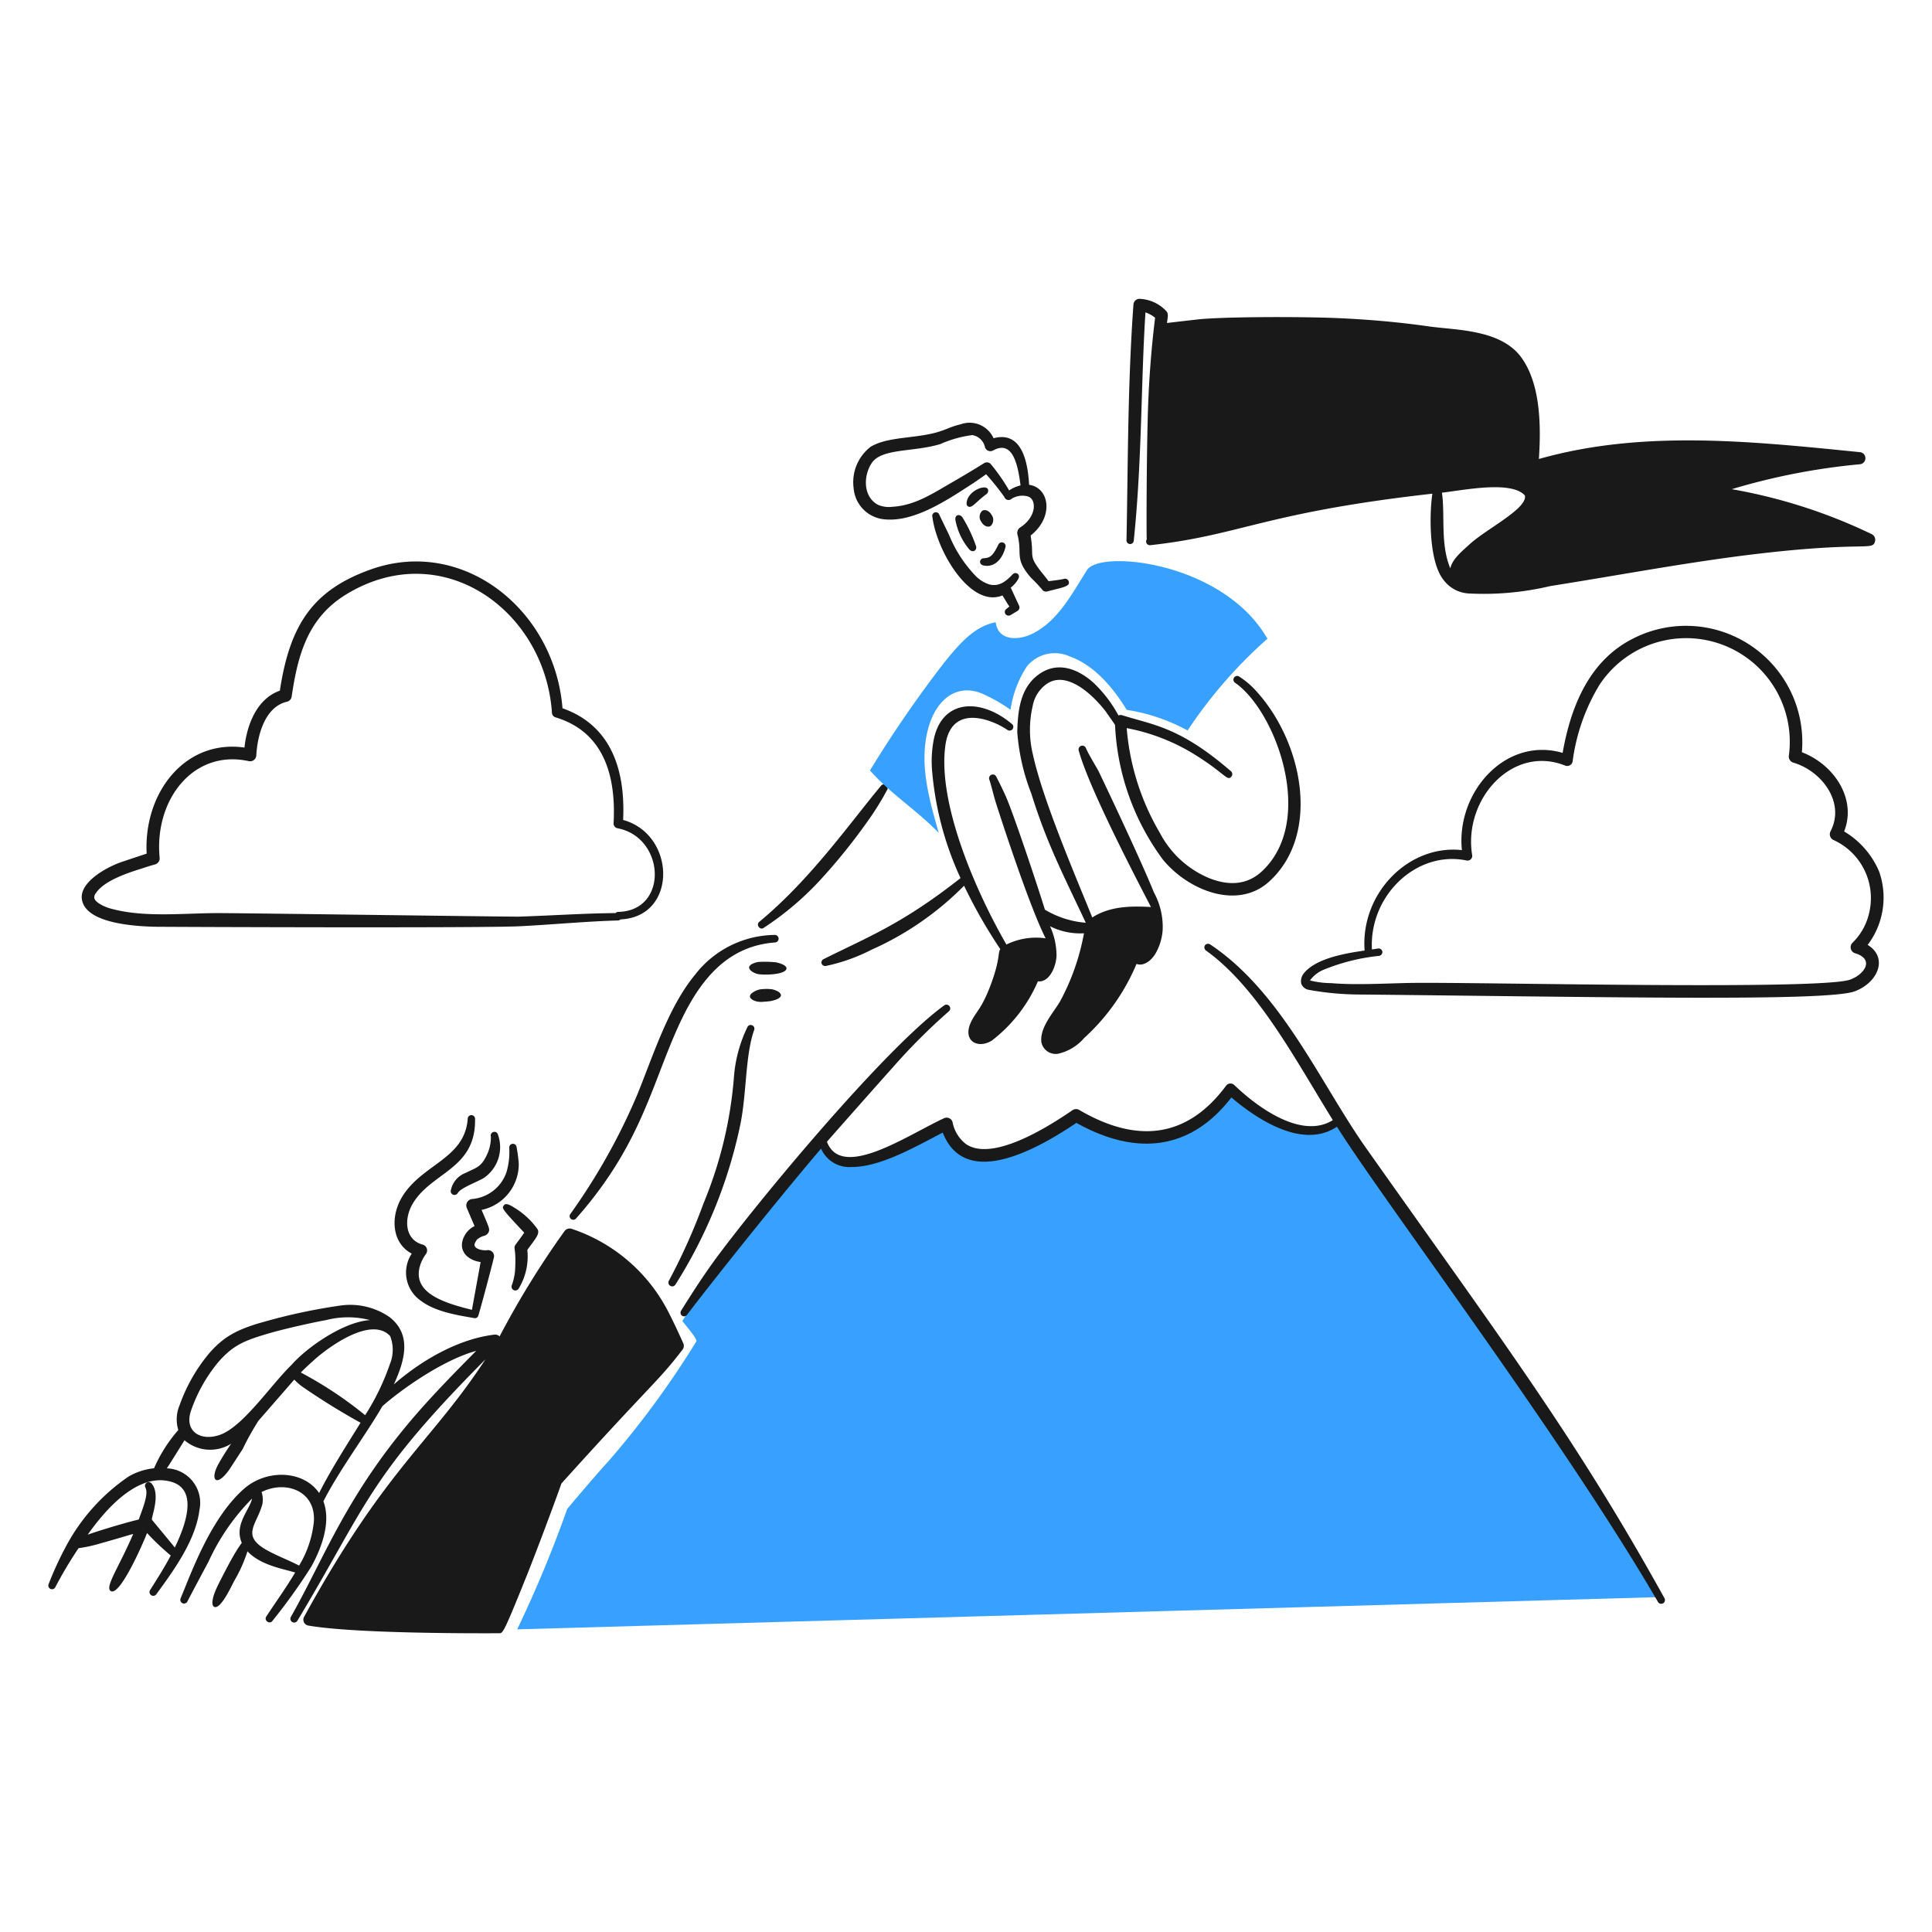 <svg id="Team-Success-2--Streamline-Brooklyn" xmlns="http://www.w3.org/2000/svg" viewBox="0 0 200 200"><desc>Team Success 2 Streamline Illustration: https://streamlinehq.com</desc><path stroke-width="1" fill="#38a1ff" d="M53.538 168.669a125.333 125.333 0 0 0 5.176 -12.46s2.741 -3.282 4.179 -4.838a93.041 93.041 0 0 0 9.195 -12.519c0.143 -0.262 -1.489 -2.072 -1.447 -2.115 6.2 -9.526 10.441 -13.379 14.2 -18.558 3.029 4.449 9.643 0.947 13.1 -1.37 2.3 6.5 9.913 1.015 13.458 -1.269a7.788 7.788 0 0 0 4.22 1.776 15.028 15.028 0 0 0 4.484 0.592c2.825 -0.287 5.726 -2.706 7.384 -4.88a10.889 10.889 0 0 0 7.122 4.111 5.138 5.138 0 0 0 4.213 -1.159c2.986 4.711 6.377 9.067 9.541 13.661 3.011 4.423 5.9 8.974 9 13.356 5.033 7.156 10.523 14.363 14.236 22.339Z"></path><path stroke-width="1" fill="#191919" d="m105.466 62.641 -0.834 -1.809a2.89 2.89 0 0 0 0.751 -0.85c0.341 -0.551 -0.268 -0.832 -0.54 -0.542 -0.731 0.779 -1.465 1.337 -2.482 1.044a3.543 3.543 0 0 1 -1.319 -0.82 13.421 13.421 0 0 1 -2.8 -4.3c-0.05 -0.1 -0.952 -1.964 -1 -2.064a0.376 0.376 0 1 0 -0.719 0.22c0.459 3.59 3.964 9.462 7.249 8.12 0.254 0.393 0.46 0.787 0.719 1.142l-0.3 0.245a0.388 0.388 0 0 0 -0.1 0.55 0.411 0.411 0 0 0 0.559 0.076l0.676 -0.406a0.431 0.431 0 0 0 0.14 -0.606Z"></path><path stroke-width="1" fill="#191919" d="M98.908 53.853a6.59 6.59 0 0 0 1.438 3.028c0.367 0.406 0.87 0.054 0.669 -0.414a14.769 14.769 0 0 0 -1.388 -2.918c-0.298 -0.397 -0.814 -0.26 -0.719 0.304Z"></path><path stroke-width="1" fill="#191919" d="M101.873 58.55c1.164 0.2 1.926 -0.773 2.208 -1.895a0.391 0.391 0 0 0 -0.719 -0.3c-0.624 1.3 -0.924 1.392 -1.556 1.438 -0.401 0.025 -0.552 0.65 0.067 0.757Z"></path><path stroke-width="1" fill="#191919" d="M110.629 60.173a0.389 0.389 0 0 0 -0.491 -0.246c-0.411 0.1 -1.131 0.181 -1.59 0.237 -0.4 -0.558 -0.9 -1.091 -1.269 -1.666 -0.623 -0.936 -0.33 -1.116 -0.516 -2.546 -0.022 -0.17 -0.051 -0.347 -0.068 -0.516 2.457 -1.945 1.927 -4.965 -0.162 -5.25 -0.14 -2.534 -0.811 -5.308 -3.312 -4.9 -0.118 0.019 -0.254 0.051 -0.372 0.076a2.711 2.711 0 0 0 -3.4 -1.438c-1.494 0.348 -1.673 0.784 -3.942 1.142 -1.89 0.3 -4.01 0.35 -5.379 1.185a4.63 4.63 0 0 0 -1.76 4.288 3.518 3.518 0 0 0 2.876 3.181c3.149 0.512 6.712 -1.889 9.381 -3.621 0.49 -0.321 0.973 -0.66 1.455 -1.006a25.219 25.219 0 0 1 1.9 2.368 0.451 0.451 0 0 0 0.743 0.168 2.147 2.147 0 0 1 1.691 -0.236c0.925 0.3 0.9 2.124 -0.812 3.214a0.683 0.683 0 0 0 -0.279 0.719c0.549 2.053 -0.372 2.437 1.413 4.491a15.462 15.462 0 0 1 1.142 1.21 0.472 0.472 0 0 0 0.524 0.2c1.569 -0.421 2.427 -0.499 2.227 -1.054Zm-8.077 -12.146a0.55 0.55 0 0 0 -0.7 -0.068c-1.178 0.74 -2.638 1.6 -3.756 2.242 -1.836 1.076 -3.557 2.132 -5.693 2.259a2.923 2.923 0 0 1 -1.463 -0.178c-1.557 -0.77 -1.63 -2.945 -0.694 -4.357 1.034 -1.53 4.263 -1.112 7.072 -1.945a11.914 11.914 0 0 1 3.332 -0.939 1.6 1.6 0 0 1 1.311 1.243 0.586 0.586 0 0 0 0.863 0.339c1.982 -1.082 2.539 1.386 2.822 3.624a3.629 3.629 0 0 0 -1.181 0.521 19.886 19.886 0 0 0 -1.913 -2.741Z"></path><path stroke-width="1" fill="#191919" d="M91.192 81.357c-3.1 3.7 -7.257 9.663 -12.578 14.058 -0.413 0.326 0.095 0.927 0.457 0.626a31.085 31.085 0 0 0 5.9 -5.008 61.847 61.847 0 0 0 5.041 -6.293 28.385 28.385 0 0 0 1.81 -2.944 0.382 0.382 0 0 0 -0.63 -0.439Z"></path><path stroke-width="1" fill="#38a1ff" d="M122.94 75.617a19.392 19.392 0 0 0 -6.308 -2.135c-1.4 -2.3 -3.384 -4.644 -5.887 -5.524a3.715 3.715 0 0 0 -4.445 1.032 11.186 11.186 0 0 0 -1.692 4.483 17.152 17.152 0 0 0 -2.944 -1.675c-2.672 -1.082 -4.7 0.652 -5.515 3.4 -1.082 3.713 0.017 7.435 1.024 11.021 -2.25 -2.343 -4.957 -4.017 -7.114 -6.462a123.265 123.265 0 0 1 7.689 -11.174c1.438 -1.768 3.054 -3.756 5.329 -4.162 0.254 1.98 2.385 1.844 3.68 1.235 2.715 -1.277 4.178 -4.136 5.768 -6.64 1.345 -2.157 14.135 -0.846 18.677 7.106a48.327 48.327 0 0 0 -8.262 9.495Z"></path><path stroke-width="1" fill="#191919" d="M102.079 51.175a0.437 0.437 0 0 0 0.194 -0.516c-0.232 -0.562 -1.964 0.124 -2.182 1.227 -0.041 0.209 -0.066 0.42 0.118 0.533 0.391 0.242 0.756 -0.406 1.87 -1.244Z"></path><path stroke-width="1" fill="#191919" d="M101.692 52.87c0.3 -0.175 0.736 0.017 0.973 0.457a0.861 0.861 0 0 1 -0.118 1.125c-0.313 0.178 -0.745 -0.025 -0.982 -0.465a0.843 0.843 0 0 1 0.127 -1.117Z"></path><path stroke-width="1" fill="#191919" d="M129.772 71.248a8.8 8.8 0 0 0 -1.489 -1.21 0.386 0.386 0 0 0 -0.44 0.634c4.16 2.86 8.37 14.05 2.944 19.379 -1.625 1.626 -3.646 1.674 -5.744 0.8a10.18 10.18 0 0 1 -4.957 -4.6 25.427 25.427 0 0 1 -3.451 -10.877 20.649 20.649 0 0 1 7.156 2.808c3.035 1.905 3.263 2.729 3.68 2.208a0.39 0.39 0 0 0 -0.042 -0.55c-5.35 -4.625 -8.044 -4.773 -11.259 -5.8a0.582 0.582 0 0 0 -0.387 0.023 13.568 13.568 0 0 0 -2.577 -3.378c-1.741 -1.56 -3.863 -2.244 -5.752 -0.812 -1.862 1.4 -2.086 3.741 -2.148 5.887a21.833 21.833 0 0 0 1.455 6.387c1.614 5.2 3.333 8.45 5.638 13.376a9.675 9.675 0 0 1 -4.231 -1.356c-0.645 -2.106 -3.245 -9.951 -4.082 -11.808 -0.366 -0.811 -0.7 -1.466 -0.948 -1.945a0.389 0.389 0 0 0 -0.719 0.3c0.175 0.522 0.347 1.26 0.6 2.148 0.032 0.121 3.364 10.6 5.223 14.271a7.006 7.006 0 0 0 -4.058 0.643c-3.069 -5.312 -7.216 -14.647 -6.3 -20.739 0.39 -2.468 2.044 -3.195 4.407 -2.445a8.005 8.005 0 0 1 1.988 0.964 0.386 0.386 0 0 0 0.465 -0.617c-3.336 -2.8 -7.4 -2.53 -8.128 1.878A11.835 11.835 0 0 0 96.5 79.9a33.043 33.043 0 0 0 2.934 11c-6.018 4.741 -9.543 6.075 -14.121 8.362a0.4 0.4 0 0 0 -0.263 0.491 0.412 0.412 0 0 0 0.516 0.228 18.728 18.728 0 0 0 4.653 -1.666A31.376 31.376 0 0 0 99.8 91.69a52.189 52.189 0 0 0 3.751 6.564c-0.259 0.373 -0.024 0.876 -0.76 3.043 -1.062 3.1 -1.732 3.35 -2.283 4.526 -0.9 1.943 0.723 2.8 2.173 1.894a15.4 15.4 0 0 0 4.763 -6.132c1.173 0.148 1.877 -1.486 1.928 -2.648a7.387 7.387 0 0 0 -0.673 -3.052 6.934 6.934 0 0 0 3.513 0.729 23.63 23.63 0 0 1 -2.418 6.943c-0.589 1.111 -2.2 2.753 -1.988 4.348a1.513 1.513 0 0 0 1.743 1.176 5.025 5.025 0 0 0 2.681 -1.624 21.713 21.713 0 0 0 5.422 -7.672c0.818 0.306 1.681 -0.485 2.064 -1.252a5.693 5.693 0 0 0 0.643 -2.267 7.446 7.446 0 0 0 -0.91 -3.889c-1.4 -3.5 -5.688 -12.477 -5.743 -12.578 -0.379 -0.69 -0.973 -1.627 -1.294 -2.36a0.394 0.394 0 0 0 -0.745 0.254c1.139 4.157 6.561 14.4 7.478 16.2 -2.174 -0.121 -4.278 -0.068 -6.073 1.083 -1.708 -4.224 -5.108 -12.131 -6.14 -16.842a10.873 10.873 0 0 1 -0.032 -5.034 3.586 3.586 0 0 1 1.32 -2.2c2.013 -1.584 4.725 0.772 6.276 2.792 0.157 0.246 0.652 0.92 0.932 1.35a25.346 25.346 0 0 0 4.951 13.939c2.661 3.239 7.744 5.222 10.979 2.3 5.475 -4.935 3.506 -14.726 -1.586 -20.033Z"></path><path stroke-width="1" fill="#191919" d="M47.409 123.464c0.408 -0.557 1.977 -1.094 2.689 -1.531a3.857 3.857 0 0 0 1.455 -4.466 0.381 0.381 0 1 0 -0.736 0.194 4.237 4.237 0 0 1 -0.372 1.8c-0.634 1.4 -1.136 1.394 -2.25 1.962a2.4 2.4 0 0 0 -1.505 1.726 0.392 0.392 0 0 0 0.719 0.315Z"></path><path stroke-width="1" fill="#191919" d="M53.478 118.754a0.382 0.382 0 0 0 -0.761 0.068 7.294 7.294 0 0 1 -0.3 2.563 4.135 4.135 0 0 1 -3.595 2.741 0.673 0.673 0 0 0 -0.508 0.9l0.812 1.9a2.32 2.32 0 0 0 -0.972 0.88c-0.869 1.447 0.052 2.619 1.6 2.842l-0.9 4.944c-2.895 -0.716 -6.229 -1.746 -5.369 -4.581a4.076 4.076 0 0 1 0.592 -1.176 0.625 0.625 0 0 0 -0.347 -1c-1.766 -0.492 -1.944 -2.527 -1.065 -4.128 1.915 -3.388 6.6 -3.608 6.513 -8.865a0.381 0.381 0 1 0 -0.761 -0.008c-0.321 4.211 -4.876 4.684 -6.886 8.23 -1.143 2.045 -0.91 4.656 1.091 5.71l-0.025 0.042a3.546 3.546 0 0 0 0.947 4.822c1.521 1.158 3.768 1.5 5.541 1.81 0.247 0.049 0.416 -0.086 0.486 -0.439 0.237 -0.779 1.281 -4.662 1.557 -5.837a0.619 0.619 0 0 0 -0.7 -0.753c-0.425 0.05 -1.179 -0.084 -1.294 -0.464 -0.071 -0.23 0.187 -0.522 0.229 -0.626a2.118 2.118 0 0 1 0.448 -0.288c0.249 -0.134 0.535 -0.074 0.761 -0.465 0.15 -0.356 0.091 -0.42 -0.719 -2.326a4.845 4.845 0 0 0 3.849 -4.78 14.634 14.634 0 0 0 -0.224 -1.716Z"></path><path stroke-width="1" fill="#191919" d="M54.269 127.606c-2.312 -2.447 -2.318 -2.534 -2.132 -2.8 0.219 -0.329 0.642 -0.079 1.2 0.271a7.928 7.928 0 0 1 2.225 2.056c0.457 0.519 -0.143 1.088 -0.973 2.258a6.4 6.4 0 0 1 -0.88 3.976 0.408 0.408 0 0 1 -0.533 0.186 0.4 0.4 0 0 1 -0.186 -0.525 5.965 5.965 0 0 0 0.33 -1.5c0.203 -3.528 -0.671 -1.567 0.949 -3.922Z"></path><path stroke-width="1" fill="#191919" d="M59.642 126.128c6.655 -7.524 7.771 -13.679 10.548 -19.811 2.1 -4.662 4.957 -8.383 10.049 -8.754a0.39 0.39 0 0 0 -0.025 -0.779 10.569 10.569 0 0 0 -8.29 4.154c-2.8 3.395 -4.4 8.613 -6.005 12.5a64.028 64.028 0 0 1 -6.852 12.2 0.378 0.378 0 1 0 0.575 0.49Z"></path><path stroke-width="1" fill="#191919" d="M78.41 100.824c0.591 0.138 2.93 0.1 3.011 -0.566 0 -0.395 -0.882 -0.6 -1.142 -0.643a11.148 11.148 0 0 0 -1.759 -0.034c-0.25 0.031 -0.931 0.21 -0.973 0.558 0 0.361 0.631 0.639 0.863 0.685Z"></path><path stroke-width="1" fill="#191919" d="M78.8 103.717c0.177 -0.007 0.835 -0.055 0.973 -0.084s1.021 -0.2 1.066 -0.576c0.03 -0.4 -0.737 -0.627 -1 -0.659a5.163 5.163 0 0 0 -1.184 0.025c-0.5 0.116 -1.09 0.467 -1.015 0.778 0.018 0.171 0.406 0.516 1.16 0.516Z"></path><path stroke-width="1" fill="#191919" d="M77.39 106.286a14.285 14.285 0 0 0 -1.4 5.05 42.8 42.8 0 0 1 -3.147 13.2 62.672 62.672 0 0 1 -3.595 8.036 0.393 0.393 0 0 0 0.677 0.4 49.976 49.976 0 0 0 6.716 -16.57c0.659 -3.189 0.5 -7.2 1.438 -9.8a0.382 0.382 0 0 0 -0.689 -0.316Z"></path><path stroke-width="1" fill="#191919" d="M28.97 71.5c1.036 -6.808 3.387 -10.469 9.609 -12.62 9.478 -3.23 18.84 4.3 19.65 14.439 4.986 1.753 6.526 6.3 6.276 11.563 5.483 1.5 5.667 10.034 -0.27 10.294a0.4 0.4 0 0 1 -0.28 0.11c-3.383 0.1 -6.792 0.431 -10.175 0.6 -4.086 0.2 -36.9 0.067 -37.785 0.051 -2.313 -0.062 -6.9 -0.4 -7.478 -2.648 -0.5 -1.841 2.4 -3.478 4.052 -4.051 0.626 -0.212 2.36 -0.787 2.614 -0.871 -0.33 -6.26 3.933 -11.855 10.125 -10.98 0.255 -2.435 1.332 -5.079 3.662 -5.887Zm34.749 23.023A0.375 0.375 0 0 1 64 94.4c5.26 -0.116 4.852 -7.752 -0.093 -8.662a0.5 0.5 0 0 1 -0.389 -0.508c0.279 -5.08 -1.11 -9.482 -5.981 -10.962a0.523 0.523 0 0 1 -0.4 -0.5c-0.725 -10.551 -11.329 -18.289 -21.282 -12.248 -3.934 2.4 -5.008 6.133 -5.659 10.573a0.641 0.641 0 0 1 -0.491 0.55c-2.2 0.507 -3.044 3.288 -3.172 5.54a0.642 0.642 0 0 1 -0.786 0.609c-5.735 -1.256 -9.8 4.012 -9.22 10a0.652 0.652 0 0 1 -0.483 0.694c-0.4 0.11 -0.812 0.237 -1.209 0.372 -1.506 0.468 -4.058 1.283 -4.906 2.6a0.62 0.62 0 0 0 -0.161 0.516c0.059 0.262 0.347 0.491 0.8 0.736a4.925 4.925 0 0 0 1.159 0.414c3.4 0.882 7.512 0.384 11.03 0.4 4.559 0.025 30.138 0.389 30.975 0.364 3.338 -0.102 6.654 -0.339 9.987 -0.365Z"></path><path stroke-width="1" fill="#191919" d="M161.763 77.938c0.868 -4.932 2.819 -9.578 7.275 -11.826A12.043 12.043 0 0 1 186.53 77.87c3.351 1.282 5.7 4.848 4.373 8.2a8.816 8.816 0 0 1 3.621 4.145 8.1 8.1 0 0 1 -1.185 7.6c2.129 1.3 1.119 3.867 -1.319 4.8 -2.754 1.059 -24.68 0.61 -51.014 0.338a30.345 30.345 0 0 1 -5.558 -0.491 1.016 1.016 0 0 1 -0.744 -0.634 1.287 1.287 0 0 1 0.279 -1.083c1.283 -1.57 4.386 -2.073 6.276 -2.343v-0.062c-0.4 -5.91 4.589 -10.937 10.075 -10.337 -0.606 -6.003 4.523 -11.786 10.429 -10.065ZM135.626 101.5a8.9 8.9 0 0 0 2.14 0.271c2.508 0.215 5.516 0.037 8.179 -0.017 6.264 -0.119 42.654 0.786 45.61 -0.355 1.5 -0.562 2.5 -2.111 0.49 -2.716a0.652 0.652 0 0 1 -0.253 -1.108 6.263 6.263 0 0 0 1.734 -3.214 6.6 6.6 0 0 0 -3.756 -7.418 0.667 0.667 0 0 1 -0.279 -0.88c1.553 -2.958 -0.861 -6.23 -3.84 -7.114a0.66 0.66 0 0 1 -0.474 -0.685 10.734 10.734 0 0 0 -19.59 -7.384 20.33 20.33 0 0 0 -2.787 7.92 0.571 0.571 0 0 1 -0.787 0.449c-5.467 -2.177 -10.544 3.5 -9.618 9.262a0.485 0.485 0 0 1 -0.575 0.567c-5.157 -1.075 -10.089 3.609 -9.8 9.211 0.228 -0.034 0.44 -0.067 0.643 -0.1a0.393 0.393 0 0 1 0.44 0.313 0.406 0.406 0 0 1 -0.322 0.448 20.669 20.669 0 0 0 -5.861 1.48 3.323 3.323 0 0 0 -1.227 0.956c-0.042 0.041 -0.067 0.075 -0.067 0.114Z"></path><path stroke-width="1" fill="#191919" d="M70.738 139.069c-0.429 -0.965 -1.215 -2.655 -1.734 -3.611a17.42 17.42 0 0 0 -9.846 -8.256 0.651 0.651 0 0 0 -0.719 0.245 91.437 91.437 0 0 0 -6.722 10.9 0.648 0.648 0 0 0 -0.531 -0.187c-3.65 0.435 -7.439 2.561 -10.416 5.153 1.172 -2.55 1.849 -5.153 -0.426 -6.955a7.156 7.156 0 0 0 -5.1 -1.209 59.845 59.845 0 0 0 -7.849 1.666c-3.01 0.821 -4.345 1.664 -5.794 3.341a17.486 17.486 0 0 0 -3.012 5.321 3.758 3.758 0 0 0 -0.131 2.559 15.21 15.21 0 0 0 -2.512 3.96 6.562 6.562 0 0 0 -2.619 0.844 20.268 20.268 0 0 0 -6.547 7.334 34.716 34.716 0 0 0 -1.742 3.8 0.382 0.382 0 0 0 0.693 0.322 42.442 42.442 0 0 1 2.4 -4.028 14.537 14.537 0 0 0 2 -0.421c4.087 -1.141 3.7 -1.158 3.59 -0.89 -1.49 3.411 -2.895 5.37 -2.25 5.752 0.944 0.557 3.347 -4.949 3.751 -6.012a25.6 25.6 0 0 0 2.455 2.33c-0.673 1.268 -1.443 2.477 -2.122 3.548a0.39 0.39 0 1 0 0.643 0.44c1.856 -2.536 4.058 -5.595 4.449 -8.7a3.572 3.572 0 0 0 -3.379 -4.312c0.161 -0.212 1.743 -2.765 1.832 -2.909a4.084 4.084 0 0 0 4.83 0.356 25.9 25.9 0 0 0 -1.381 2.22c-0.8 1.546 -0.161 2.307 1.133 0.541 0.1 -0.142 1.424 -2.176 1.438 -2.2a28.192 28.192 0 0 1 1.644 -2.948c0.528 -0.6 3.641 -4.179 3.7 -4.247a6.445 6.445 0 0 0 0.747 0.672 71.656 71.656 0 0 0 6.113 3.794c-1.384 2.232 -3.124 4.942 -4.288 7.276 -1.613 -2.352 -5.345 -2.481 -7.686 -0.517 -3.527 3.036 -5.535 8.755 -6.657 11.427a0.388 0.388 0 0 0 0.7 0.331c0.334 -0.667 1.827 -3.452 2.2 -4.154a22.558 22.558 0 0 1 4.5 -6.513c-0.23 1.147 -1.886 2.7 -1.064 4.58a15.6 15.6 0 0 0 -0.954 1.51c-0.207 0.331 -1.636 3.028 -1.811 3.553 -0.1 0.218 -0.507 1.358 -0.093 1.565 0.667 0.305 1.748 -2.078 2.107 -2.741a15.145 15.145 0 0 0 1.342 -3.008c1.357 1.45 3.654 1.8 4.934 2.195 -0.959 1.625 -2.087 3.163 -2.983 4.552 -0.29 0.434 0.382 0.861 0.643 0.44a59.361 59.361 0 0 0 4.009 -5.6c1.1 -1.977 2.055 -4.642 1.256 -6.76 1.617 -3.2 4.493 -7.034 6.1 -9.842 1.968 -1.751 6.293 -4.8 9.718 -5.736 -2.014 2.03 -3.985 4.043 -5.863 6.166 -7.474 8.5 -9.7 14.964 -13.322 21.375a0.39 0.39 0 0 0 0.677 0.389c7.241 -12.043 7.295 -14.8 19.46 -27.046 -5.651 8.641 -10.3 11.218 -18.763 26.639a0.615 0.615 0 0 0 0.431 0.914c4.454 0.77 15.289 0.817 19.794 0.795 0.363 0 0.521 -0.243 2.96 -6.319 1.624 -4.128 3.2 -8.467 3.451 -9.186 9.46 -10.492 9.93 -10.455 12.528 -13.847a0.634 0.634 0 0 0 0.088 -0.651ZM17.75 153.4c2.71 0.8 1.568 4.269 0.346 6.8 -0.3 -0.381 -2.353 -2.854 -2.362 -2.866 -0.13 -0.164 0.915 -2.543 0 -3.707a0.385 0.385 0 0 0 -0.532 -0.144 0.38 0.38 0 0 0 -0.136 0.533c0.31 0.658 -0.222 1.946 -0.7 3.278 -2.329 0.588 -4.7 1.359 -5.287 1.575 2.021 -2.863 5.313 -6.455 8.671 -5.469Zm14.737 4.156a10.925 10.925 0 0 1 -1.524 4.515c-1.037 -0.552 -2.487 -1.086 -3.569 -1.731 -2.385 -1.462 -0.806 -2.522 -0.228 -4.644a2.573 2.573 0 0 0 -0.087 -1.241c2.49 -1.255 5.661 -0.12 5.408 3.105ZM30.2 141.27c-2.22 2.155 -5.1 6.53 -7.537 7.3 -1.983 0.639 -3.667 -0.463 -2.85 -2.647a16.025 16.025 0 0 1 2.783 -4.915c1.586 -1.827 2.817 -2.254 5.142 -2.952 1.807 -0.529 4.805 -1.186 6.023 -1.4a9.063 9.063 0 0 1 4.542 0c-2.703 0.16 -6.503 2.791 -8.103 4.614Zm10.193 -0.153A24.4 24.4 0 0 1 37.8 146.5a40.511 40.511 0 0 0 -6.655 -4.415c0.289 -0.324 1.011 -0.977 1.507 -1.424 1.993 -1.718 5.959 -4.3 7.74 -2.344a3.9 3.9 0 0 1 0.008 2.8Z"></path><path stroke-width="1" fill="#191919" d="M172.3 165.437c-9.209 -16.633 -16.78 -26.628 -30.806 -46.48 -4.793 -6.749 -8.746 -16.195 -16.215 -21.19a0.4 0.4 0 0 0 -0.542 0.093 0.4 0.4 0 0 0 0.1 0.533c5.339 3.832 9.214 11.223 13.137 17.562 -3.112 1.957 -7.544 -1.083 -10.2 -3.63a0.563 0.563 0 0 0 -0.854 0.076c-4.139 5.564 -9.382 5.905 -15.2 2.5a0.646 0.646 0 0 0 -0.694 0.025c-2.678 1.842 -8.287 5.319 -11 3.528a3.714 3.714 0 0 1 -1.412 -2.267 0.632 0.632 0 0 0 -0.88 -0.431c-3.68 1.682 -10.6 6.485 -12.13 2.438 0.416 -0.487 6.058 -6.862 6.777 -7.649a62.04 62.04 0 0 1 5.836 -5.845 0.391 0.391 0 1 0 -0.482 -0.617c-6.181 4.484 -19.29 20.278 -23.752 26.365 -1.456 2.013 -2.492 3.668 -3.468 5.219a0.4 0.4 0 0 0 0.093 0.542 0.385 0.385 0 0 0 0.524 -0.11c0.537 -0.759 8.049 -10.373 13.863 -17.192a3.2 3.2 0 0 0 3.173 1.9c2.991 0.02 6.785 -2.2 9.422 -3.561 2.19 5.563 8.89 2.335 13.839 -1.007 6.163 3.45 11.8 2.871 16.046 -2.63 3.056 2.606 7.574 5.282 10.925 3.028 4.867 7.747 23.262 32.057 33.235 49.2a0.387 0.387 0 1 0 0.665 -0.4Z"></path><path stroke-width="1" fill="#191919" d="M193.754 55.292a55.392 55.392 0 0 0 -14.481 -4.652 67.552 67.552 0 0 1 13.263 -2.58 0.629 0.629 0 0 0 0.008 -1.252c-11.135 -1.114 -22.474 -2.353 -33.238 0.707 0.222 -3.376 0.191 -7.687 -1.782 -10.459 -2.124 -3.007 -6.908 -2.867 -9.66 -3.274 -3.011 -0.431 -6.023 -0.693 -9.059 -0.837 -3.867 -0.183 -11.939 -0.166 -14.71 0.11 -0.142 0.015 -3.071 0.352 -3.291 0.382 0.072 -0.579 0.19 -0.937 -0.07 -1.234a4.011 4.011 0 0 0 -2.758 -1.268 0.629 0.629 0 0 0 -0.643 0.608c-0.606 8.339 -0.56 16.749 -0.719 24.378a0.377 0.377 0 0 0 0.753 0.042c0.862 -8.283 0.74 -16.31 1.21 -23.625a3.186 3.186 0 0 1 1 0.559c-0.372 2.969 -0.6 5.955 -0.719 8.932 -0.177 4.841 -0.185 13.883 -0.145 14.01a0.385 0.385 0 0 0 0.353 0.6c9.42 -1.037 11.761 -3.367 29.211 -5.333 -0.34 2.336 -0.331 7.142 1.188 8.966a3.48 3.48 0 0 0 2.546 1.362 29.888 29.888 0 0 0 8.477 -0.765c6.606 -1.041 13.162 -2.275 19.76 -3.13 12.824 -1.633 13.6 -0.419 13.855 -1.514a0.639 0.639 0 0 0 -0.349 -0.733Zm-41.676 1.1c-0.684 0.637 -1.748 1.479 -1.941 2.449 -1.057 -2.511 -0.528 -5.6 -0.869 -7.841 2.063 -0.215 7.161 -1.306 8.589 0.291 0.29 1.371 -4.037 3.474 -5.779 5.101Z"></path></svg>